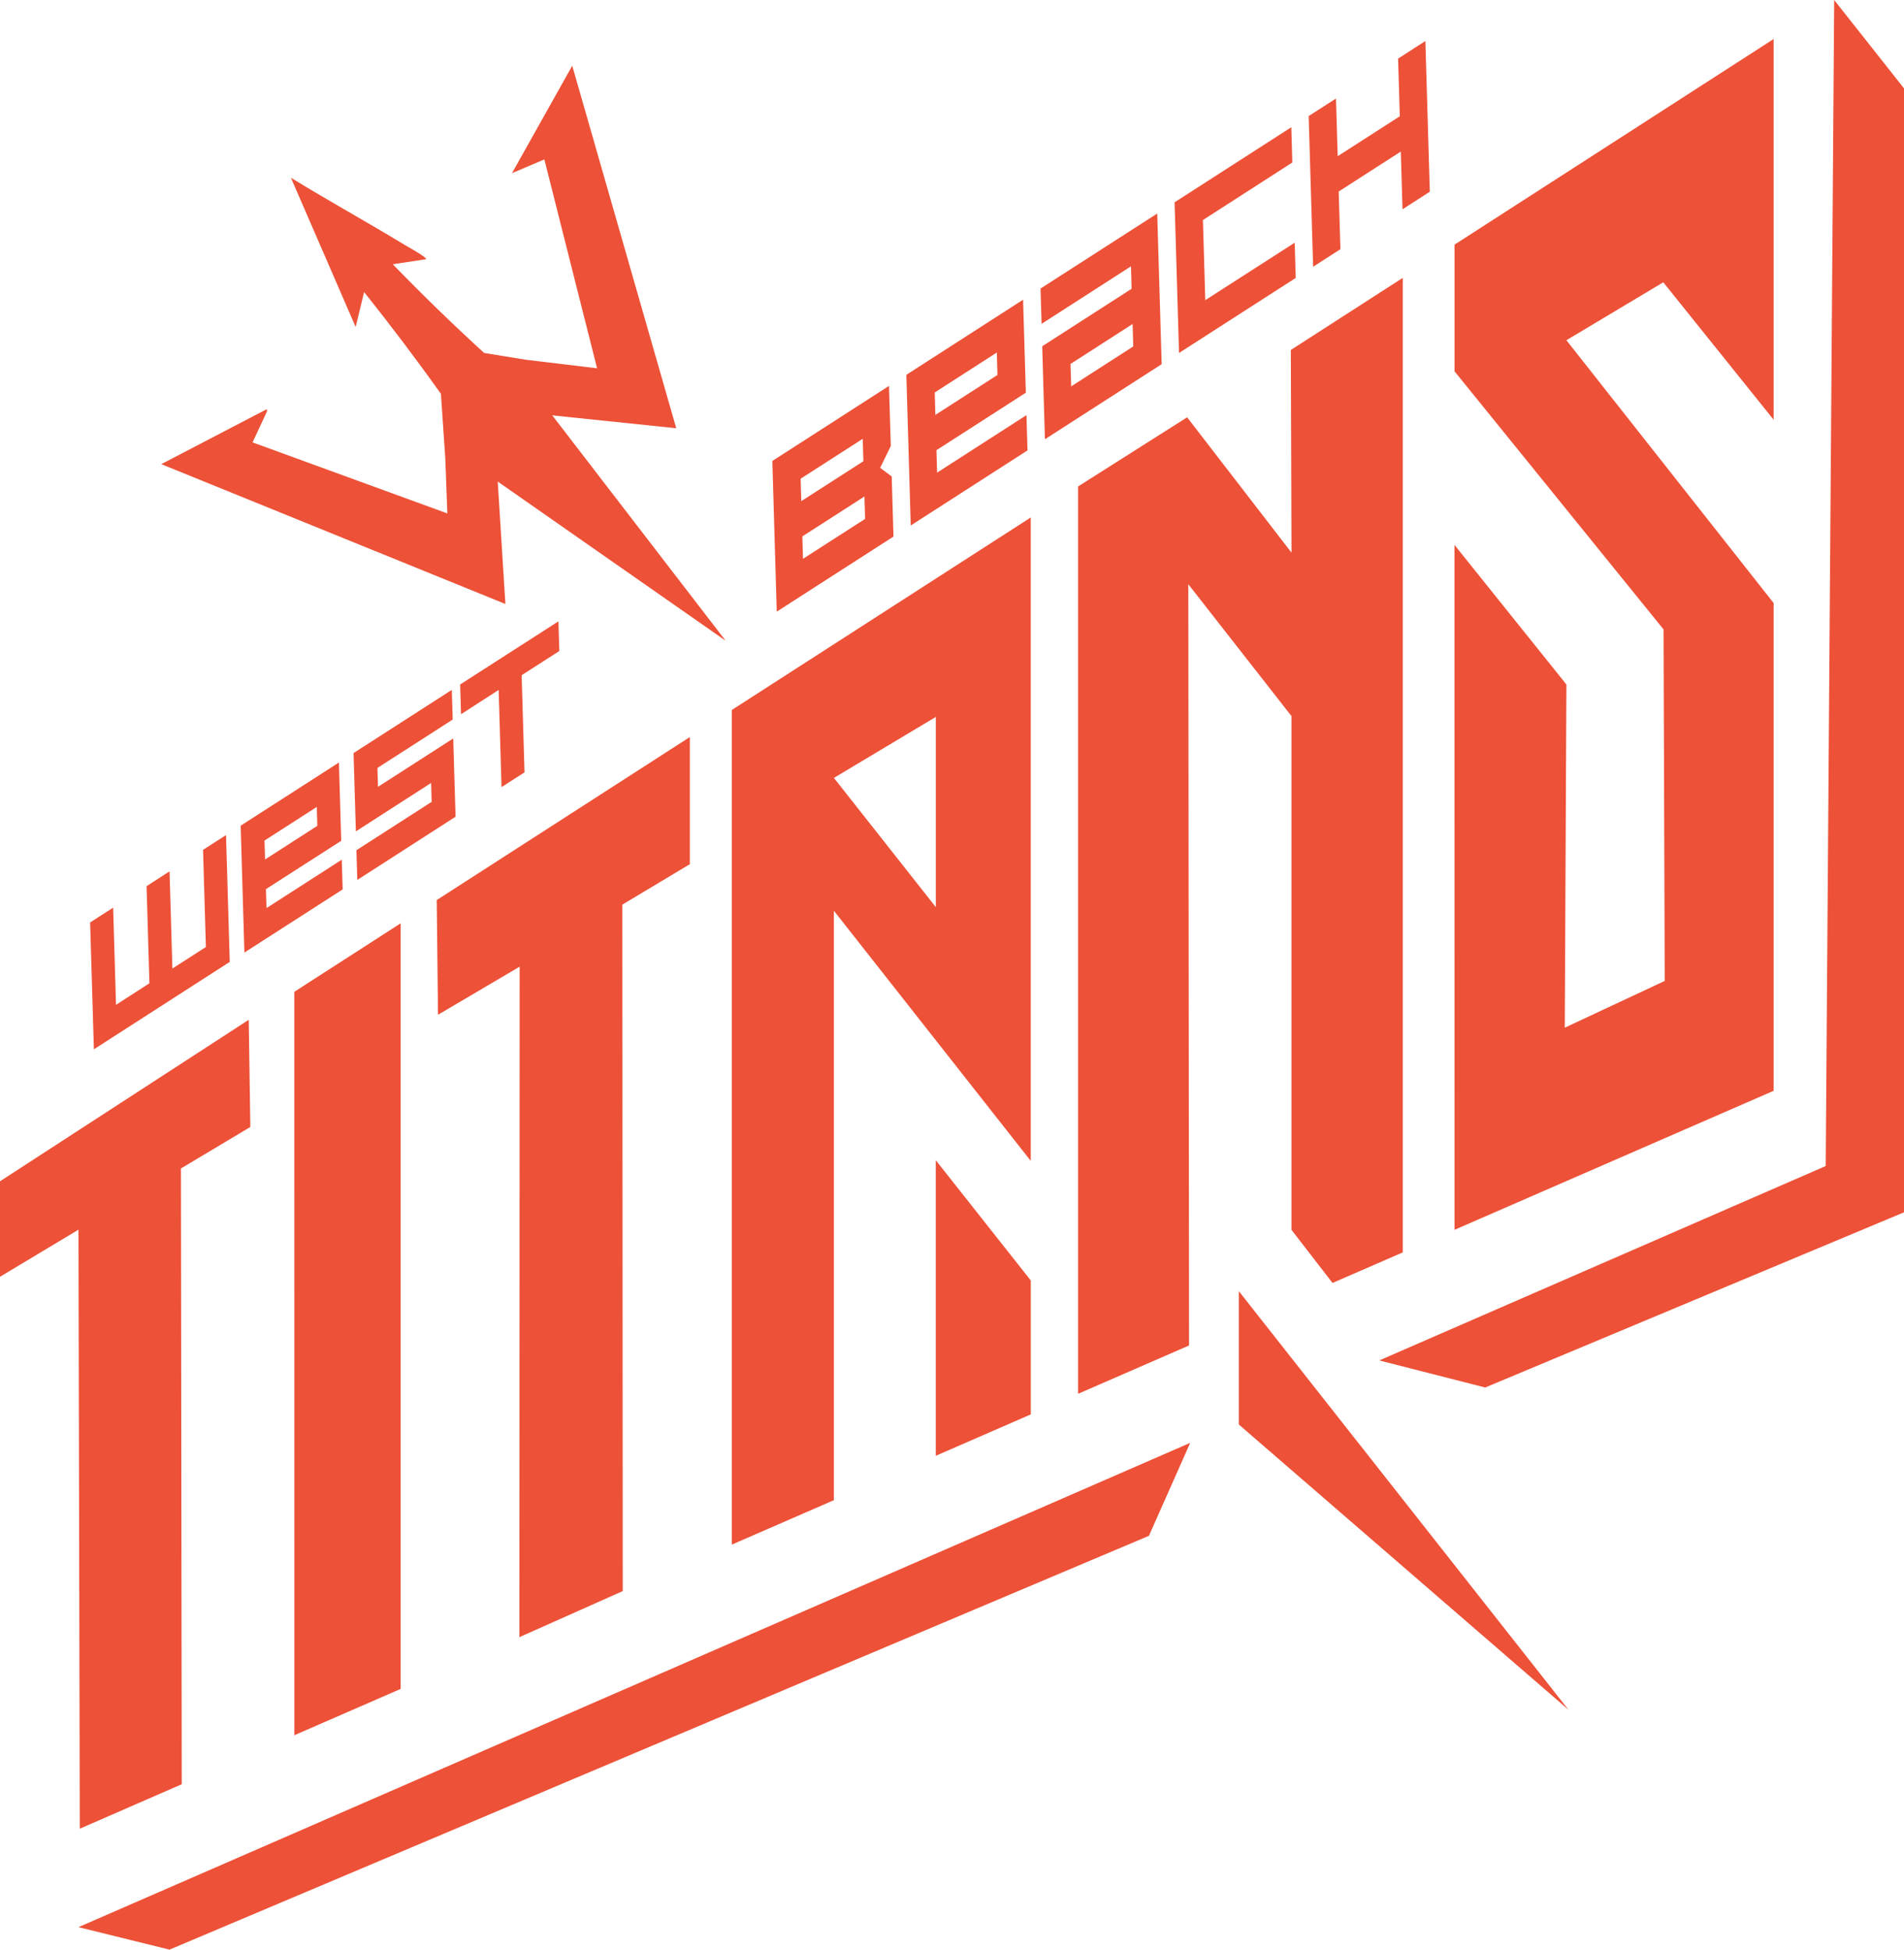 <svg width="42" height="43" viewBox="0 0 42 43" fill="none" xmlns="http://www.w3.org/2000/svg">
<g clip-path="url(#clip0_2040_334)">
<path d="M25.344 33.873L3.739 43L1.731 42.504L26.254 31.823L25.344 33.873Z" fill="#ED5137"/>
<path d="M39.124 9.257L36.69 6.226L34.553 7.504L39.124 13.3V24.058L32.085 27.124L32.084 12.018L34.553 15.097L34.517 22.666L36.722 21.635L36.696 13.882L32.085 8.189V5.396L39.124 0.861V9.257Z" fill="#ED5137"/>
<path d="M30.943 6.129V27.622L29.394 28.296L28.488 27.124V15.793L26.213 12.886L26.229 29.675L23.781 30.741V10.729L26.187 9.204L28.489 12.189L28.474 7.719L30.943 6.129Z" fill="#ED5137"/>
<path d="M1.731 27.121L0 28.16V26.054L5.487 22.492L5.522 24.856L3.991 25.771L4.009 39.352L1.76 40.333L1.731 27.121Z" fill="#ED5137"/>
<path d="M11.457 36.108L11.463 21.32L9.662 22.381L9.634 19.851L15.217 16.256V19.06L13.728 19.952L13.737 35.092L11.457 36.108Z" fill="#ED5137"/>
<path d="M8.837 20.365V37.25L6.493 38.271L6.492 21.875L8.837 20.365Z" fill="#ED5137"/>
<path d="M18.394 20.086L22.737 25.604V11.413L16.143 15.659V34.067L18.394 33.087V20.086ZM20.643 15.812V20.007L18.395 17.157L20.643 15.812Z" fill="#ED5137"/>
<path d="M20.642 25.589V32.108L22.738 31.195V28.241L20.642 25.589Z" fill="#ED5137"/>
<path d="M27.327 31.418L34.599 37.71L27.327 28.477V31.418Z" fill="#ED5137"/>
<path d="M42 1.949L40.46 0L40.273 25.717L30.425 30.005L32.762 30.602L42 26.738V1.949Z" fill="#ED5137"/>
<path d="M2.496 20.019L2.559 22.162L3.296 21.687L3.233 19.545L3.74 19.218L3.803 21.361L4.542 20.887L4.479 18.744L4.986 18.418L5.068 21.215L2.071 23.143L1.988 20.345L2.496 20.019Z" fill="#ED5137"/>
<path d="M19.61 8.512L19.65 9.837L19.415 10.318L19.67 10.509L19.709 11.834L17.134 13.49L17.037 10.167L19.611 8.511L19.61 8.512ZM19.031 9.678L17.661 10.558L17.675 11.053L19.045 10.173L19.031 9.678ZM19.069 10.95L17.699 11.83L17.713 12.325L19.083 11.445L19.069 10.95Z" fill="#ED5137"/>
<path d="M7.476 16.817L7.527 18.544L5.866 19.61L5.879 20.028L7.539 18.961L7.559 19.616L5.391 21.009L5.309 18.211L7.476 16.818V16.817ZM6.988 17.797L5.834 18.539L5.847 18.956L7 18.214L6.988 17.797Z" fill="#ED5137"/>
<path d="M22.568 6.611L22.629 8.661L20.657 9.929L20.671 10.424L22.643 9.156L22.665 9.934L20.09 11.59L19.993 8.267L22.567 6.611H22.568ZM21.989 7.775L20.619 8.656L20.633 9.151L22.003 8.27L21.989 7.775Z" fill="#ED5137"/>
<path d="M25.527 4.709L25.625 8.032L23.05 9.688L22.99 7.637L24.962 6.369L24.948 5.874L22.976 7.142L22.953 6.364L25.528 4.709H25.527ZM24.984 7.146L23.614 8.027L23.629 8.522L24.998 7.641L24.984 7.146Z" fill="#ED5137"/>
<path d="M9.966 15.216L9.986 15.87L8.326 16.937L8.338 17.354L9.998 16.287L10.049 18.013L7.882 19.407L7.862 18.752L9.522 17.685L9.51 17.268L7.85 18.336L7.799 16.609L9.966 15.216Z" fill="#ED5137"/>
<path d="M28.485 2.806L28.507 3.584L26.535 4.853L26.587 6.62L28.56 5.353L28.582 6.13L26.008 7.785L25.91 4.462L28.485 2.806Z" fill="#ED5137"/>
<path d="M29.47 2.173L29.508 3.445L30.878 2.565L30.84 1.293L31.442 0.905L31.54 4.228L30.938 4.616L30.9 3.343L29.53 4.224L29.568 5.496L28.966 5.883L28.868 2.56L29.47 2.173Z" fill="#ED5137"/>
<path d="M12.318 13.704L12.338 14.358L11.507 14.892L11.57 17.035L11.063 17.36L11 15.217L10.17 15.752L10.15 15.097L12.318 13.704Z" fill="#ED5137"/>
<path d="M10.692 9.678L10.15 10.042L16.006 14.131L11.786 8.646L11.056 9.151L10.692 9.678Z" fill="#ED5137"/>
<path d="M12.125 9.155L14.917 9.445L12.623 1.45L11.294 3.819L12.008 3.516L13.171 8.123L11.604 7.935L10.68 7.785C9.989 7.154 9.317 6.502 8.664 5.828L9.398 5.717C9.41 5.709 9.394 5.7 9.386 5.692C9.322 5.622 9.023 5.46 8.923 5.399C8.093 4.895 7.243 4.428 6.417 3.92L7.845 7.211L8.032 6.441C8.616 7.174 9.182 7.921 9.726 8.686L9.823 10.113L9.868 11.324L5.571 9.757L5.891 9.07L5.884 9.025L3.558 10.237L11.148 13.321L10.942 10.02C10.942 10.02 13.852 12.127 13.846 12.108C13.637 11.437 12.122 9.154 12.122 9.154L12.125 9.155Z" fill="#ED5137"/>
</g>
<defs>
<clipPath id="clip0_2040_334">
<rect width="42" height="43" fill="white"/>
</clipPath>
</defs>
</svg>
